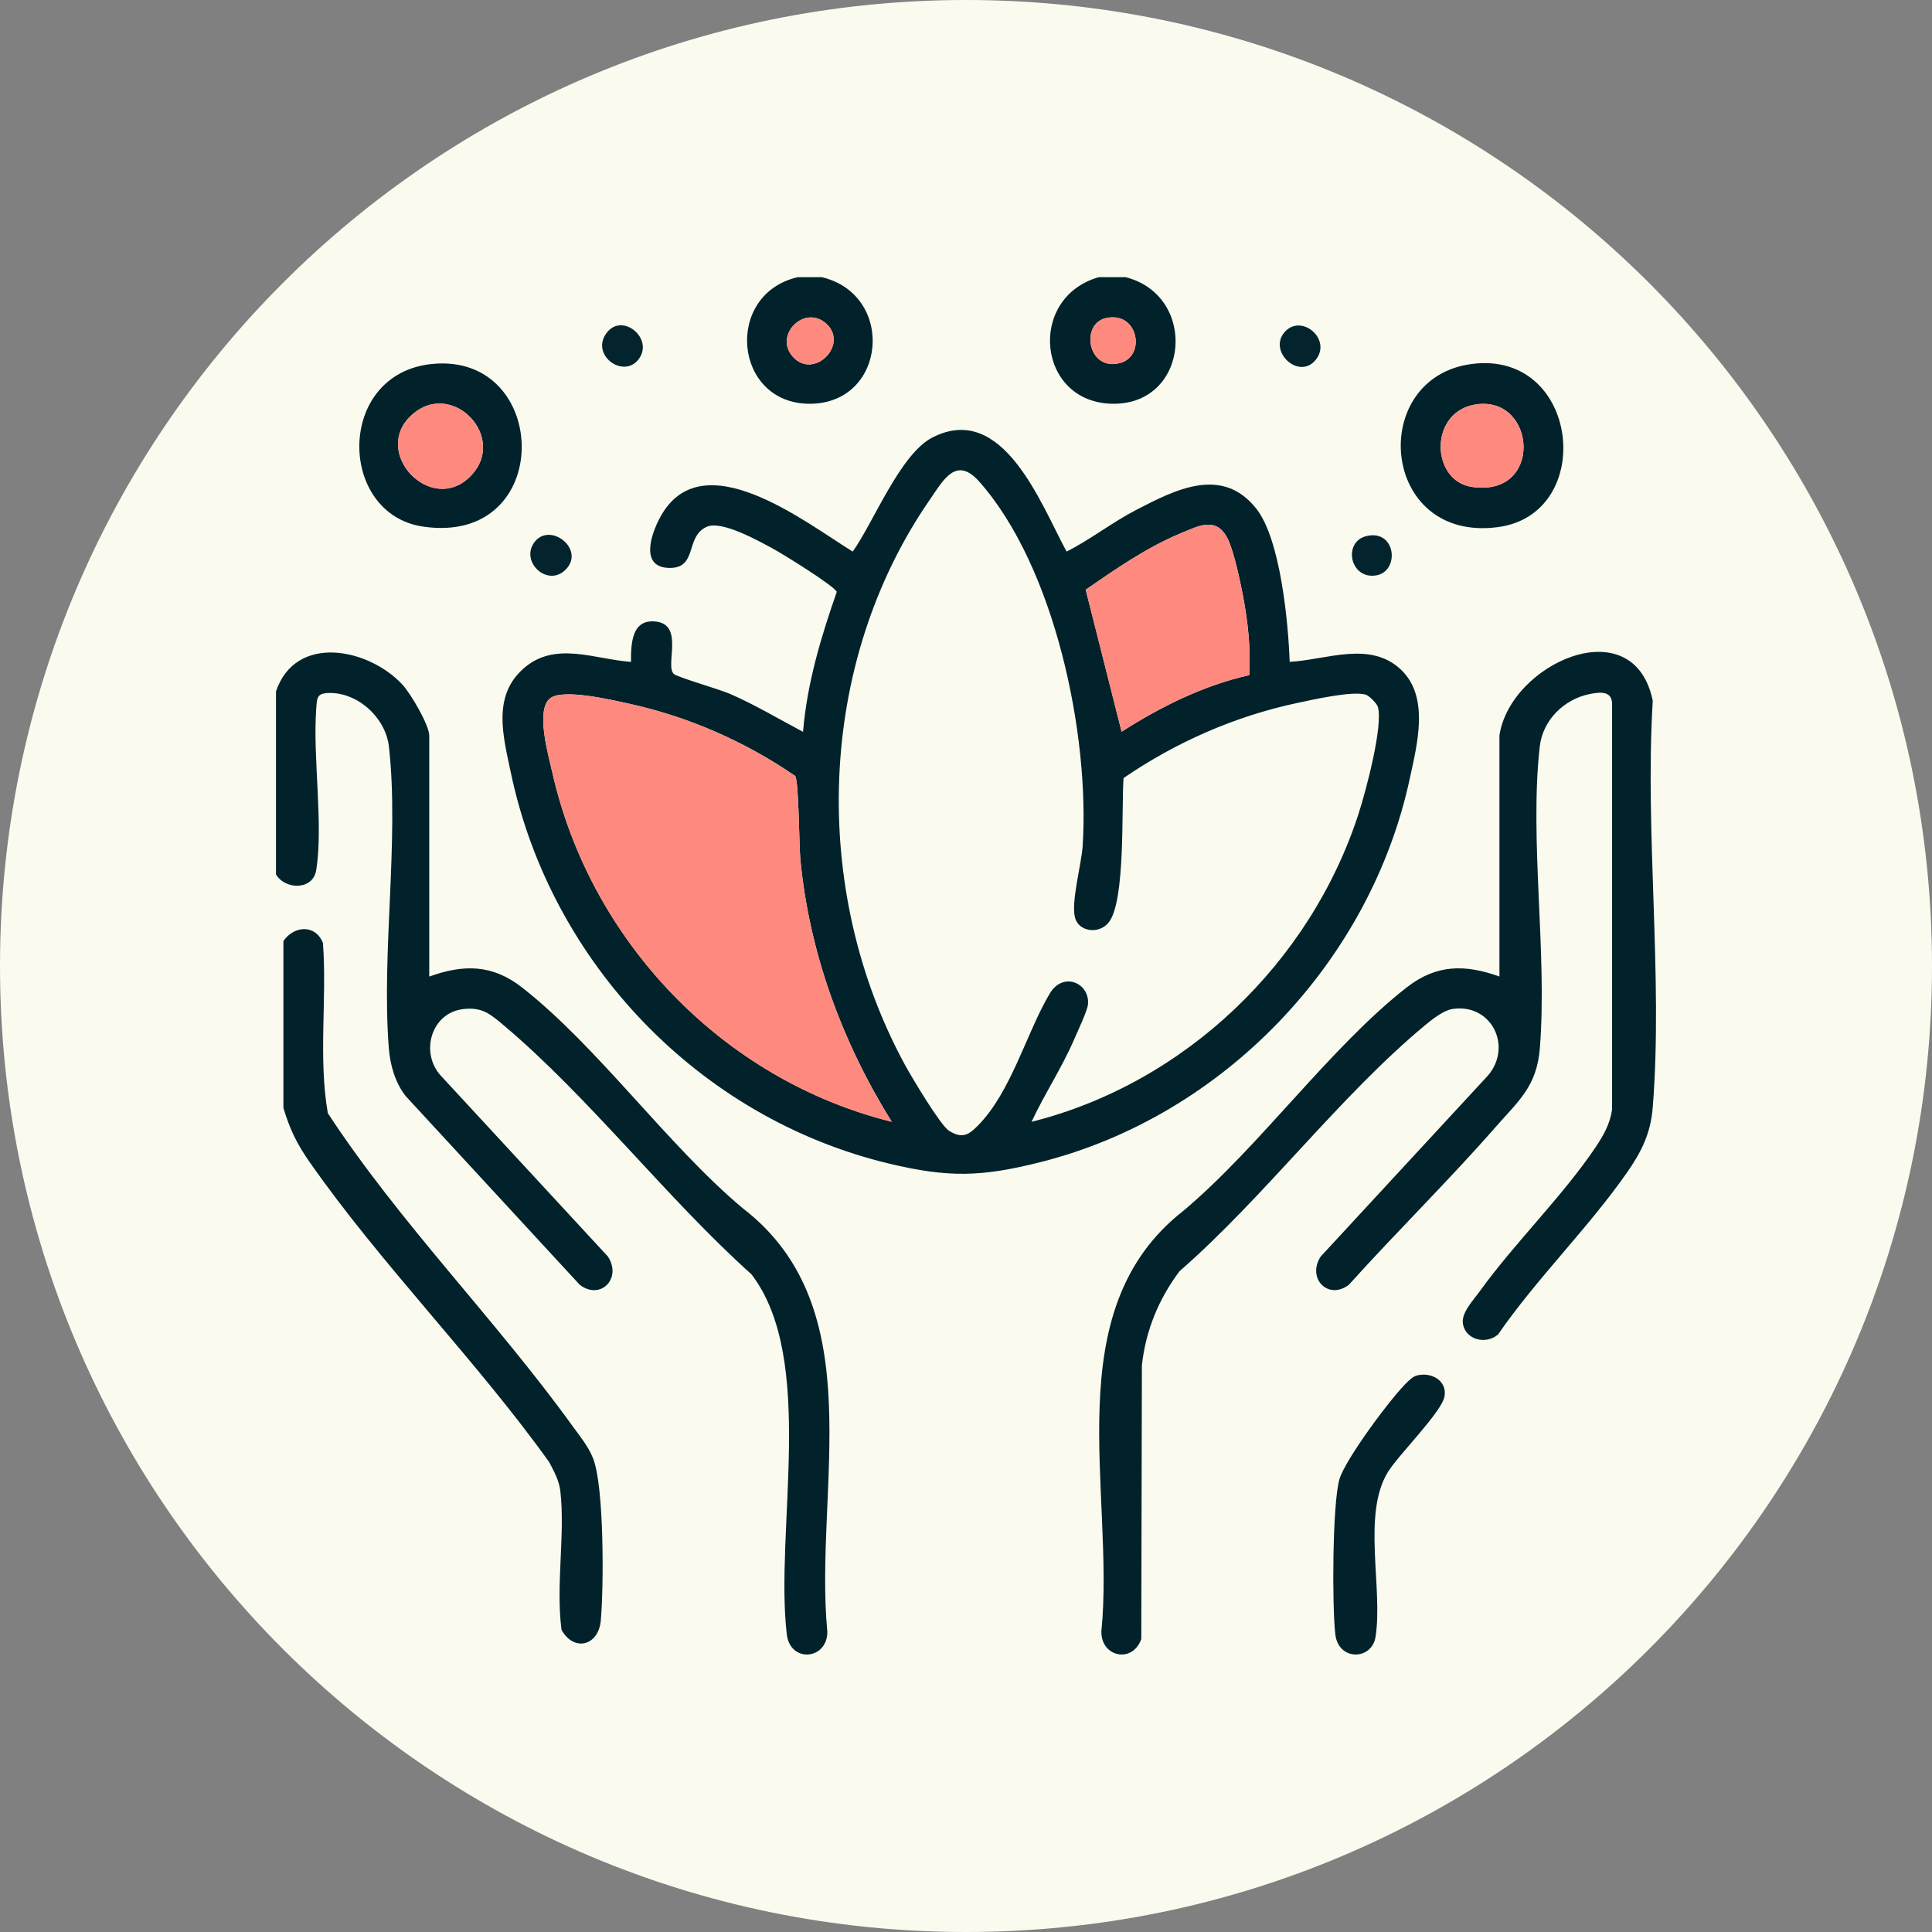 <svg width="75" height="75" viewBox="0 0 75 75" fill="none" xmlns="http://www.w3.org/2000/svg">
<rect x="0" y="0" width="75" height="75" fill="#808080" stroke="none"/>
<g clip-path="url(#clip0_787_1558)">
<path d="M37.5 75C58.211 75 75 58.211 75 37.5C75 16.789 58.211 0 37.5 0C16.789 0 0 16.789 0 37.5C0 58.211 16.789 75 37.5 75Z" fill="#FAFBEE"/>
<path d="M10.714 26.841C11.475 24.585 14.31 25.162 15.623 26.578C15.937 26.916 16.664 28.143 16.664 28.564V37.91C17.998 37.428 19.116 37.434 20.262 38.331C23.201 40.627 25.904 44.443 28.822 46.895C33.905 50.784 31.589 57.827 32.117 63.344C32.121 64.44 30.675 64.567 30.543 63.445C30.069 59.397 31.699 52.766 29.171 49.468C25.889 46.525 22.872 42.594 19.537 39.788C19.024 39.357 18.709 39.086 17.979 39.173C16.727 39.323 16.29 40.884 17.131 41.778L23.599 48.778C24.156 49.627 23.307 50.496 22.503 49.873L15.741 42.542C15.334 42.011 15.146 41.346 15.093 40.684C14.803 36.977 15.505 32.605 15.098 28.984C14.971 27.86 13.881 26.862 12.745 26.902C12.291 26.917 12.306 27.106 12.276 27.519C12.136 29.415 12.562 32.017 12.274 33.784C12.149 34.558 11.08 34.554 10.714 33.946V26.845V26.841Z" fill="#01222B"/>
<path d="M11 36.532C11.416 35.93 12.247 35.87 12.538 36.61C12.696 38.792 12.353 41.07 12.726 43.213C15.509 47.466 19.241 51.225 22.212 55.34C22.504 55.745 22.839 56.142 23.024 56.615C23.458 57.72 23.439 61.606 23.323 62.906C23.234 63.899 22.274 64.133 21.799 63.271C21.57 61.553 21.944 59.575 21.753 57.888C21.705 57.47 21.506 57.118 21.318 56.757C18.474 52.784 14.776 49.067 12.003 45.088C11.522 44.399 11.243 43.819 11.002 43.008V36.533L11 36.532Z" fill="#01222B"/>
<path d="M31.903 10.76H30.964C28.094 11.428 28.473 15.675 31.433 15.674C34.423 15.674 34.777 11.443 31.903 10.76ZM30.788 13.86C30.015 13.015 31.235 11.796 32.079 12.568C32.963 13.379 31.598 14.744 30.788 13.86Z" fill="#01222B"/>
<path d="M43.699 10.76H42.654C39.851 11.556 40.257 15.67 43.229 15.674C46.18 15.677 46.514 11.481 43.699 10.76ZM43.52 14.08C42.228 14.469 41.914 12.571 42.938 12.347C44.183 12.075 44.483 13.789 43.52 14.08Z" fill="#01222B"/>
<path d="M54.397 26.007C53.201 24.854 51.479 25.619 50.065 25.693C50.011 24.173 49.71 20.927 48.764 19.739C47.441 18.075 45.628 19.007 44.114 19.791C43.177 20.276 42.326 20.948 41.405 21.412C40.411 19.583 38.941 15.574 36.195 16.984C34.943 17.627 33.917 20.268 33.103 21.412C31.237 20.262 27.231 17.097 25.623 20.088C25.255 20.773 24.839 22.047 26.008 22.047C27.09 22.047 26.59 20.816 27.444 20.447C28.02 20.2 29.426 20.985 29.992 21.291C30.364 21.491 32.376 22.734 32.483 22.977C31.869 24.735 31.326 26.541 31.174 28.41C30.231 27.912 29.305 27.354 28.323 26.93C27.923 26.758 26.314 26.293 26.163 26.166C25.802 25.866 26.566 24.268 25.477 24.13C24.522 24.011 24.491 24.978 24.495 25.694C23.06 25.59 21.542 24.871 20.319 25.955C19.101 27.032 19.535 28.59 19.831 29.995C21.383 37.388 27.162 43.41 34.514 45.171C36.822 45.724 38.106 45.692 40.404 45.11C47.49 43.318 53.203 37.347 54.732 30.205C55.012 28.896 55.499 27.07 54.398 26.008L54.397 26.007ZM45.853 20.695C46.545 20.408 47.232 20.033 47.67 20.937C47.901 21.416 48.136 22.523 48.243 23.078C48.441 24.113 48.559 25.154 48.496 26.21C46.742 26.597 45.049 27.438 43.541 28.405L42.147 22.892C43.324 22.081 44.523 21.245 45.853 20.695ZM21.433 29.954C21.283 29.29 20.781 27.542 21.363 27.102C21.862 26.726 23.729 27.167 24.39 27.311C26.711 27.814 28.918 28.783 30.868 30.122C31.013 30.323 31.018 32.821 31.07 33.366C31.419 37.006 32.7 40.466 34.618 43.547C28.061 41.917 22.906 36.536 21.435 29.954H21.433ZM52.748 31.563C50.872 37.382 45.986 42.058 40.044 43.549C40.551 42.464 41.224 41.45 41.699 40.348C41.824 40.059 42.211 39.237 42.234 38.997C42.32 38.172 41.278 37.691 40.753 38.567C39.854 40.068 39.263 42.384 37.955 43.703C37.578 44.085 37.329 44.2 36.839 43.895C36.504 43.685 35.37 41.78 35.122 41.322C31.444 34.555 31.692 25.766 36.098 19.394C36.626 18.631 37.116 17.688 38.011 18.693C40.952 22.004 42.308 28.532 42.028 32.844C41.982 33.553 41.562 35.051 41.737 35.642C41.888 36.161 42.642 36.279 43.026 35.825C43.705 35.026 43.528 31.326 43.617 30.203C45.652 28.811 47.936 27.805 50.359 27.289C50.96 27.161 52.499 26.812 53.019 26.966C53.143 27.003 53.452 27.311 53.487 27.436C53.703 28.175 53.016 30.732 52.748 31.561V31.563Z" fill="#01222B"/>
<path d="M58.206 28.564C58.604 25.768 63.416 23.584 64.16 27.202C63.848 32.325 64.561 37.912 64.16 42.978C64.079 44.004 63.725 44.708 63.156 45.523C61.665 47.663 59.651 49.635 58.157 51.8C57.703 52.205 56.893 52.027 56.79 51.386C56.721 50.963 57.199 50.467 57.436 50.138C58.798 48.248 60.669 46.43 61.949 44.522C62.252 44.071 62.506 43.616 62.581 43.067V27.317C62.571 26.802 62.094 26.867 61.71 26.943C60.718 27.142 59.89 27.951 59.773 28.981C59.366 32.602 60.069 36.974 59.778 40.681C59.66 42.173 58.962 42.721 58.053 43.759C56.225 45.846 54.225 47.806 52.368 49.87C51.571 50.492 50.714 49.63 51.272 48.775L57.741 41.775C58.737 40.655 57.917 38.942 56.389 39.168C56.046 39.219 55.606 39.563 55.336 39.787C52.033 42.52 49.067 46.492 45.79 49.347C44.98 50.426 44.475 51.652 44.328 53.002L44.304 63.629C43.97 64.578 42.75 64.336 42.755 63.343C43.293 57.891 40.973 50.876 45.946 46.997C48.898 44.516 51.635 40.653 54.609 38.33C55.756 37.433 56.873 37.428 58.208 37.909V28.563L58.206 28.564Z" fill="#01222B"/>
<path d="M16.745 14.132C13.038 14.525 13.102 19.961 16.43 20.444C21.568 21.191 21.383 13.638 16.745 14.132ZM18.221 18.528C16.701 19.985 14.414 17.553 15.97 16.122C17.555 14.665 19.783 17.031 18.221 18.528Z" fill="#01222B"/>
<path d="M57.138 14.129C53.074 14.654 53.568 21.069 58.147 20.463C61.99 19.955 61.332 13.587 57.138 14.129ZM57.116 18.898C55.529 18.646 55.457 15.926 57.347 15.692C59.656 15.407 59.908 19.339 57.116 18.898Z" fill="#01222B"/>
<path d="M55.047 53.386C55.584 53.27 56.18 53.602 56.076 54.207C55.972 54.811 54.306 56.458 53.884 57.135C52.866 58.768 53.694 61.655 53.399 63.542C53.255 64.459 51.957 64.486 51.837 63.445C51.709 62.342 51.721 58.423 51.993 57.436C52.206 56.669 54.044 54.196 54.657 53.627C54.776 53.516 54.879 53.421 55.046 53.386H55.047Z" fill="#01222B"/>
<path d="M53.063 20.806C54.2 20.552 54.344 22.172 53.432 22.335C52.402 22.517 52.105 21.02 53.063 20.806Z" fill="#04242D"/>
<path d="M21.958 22.113C21.25 22.825 20.154 21.784 20.766 21.023C21.378 20.262 22.734 21.332 21.958 22.113Z" fill="#04242D"/>
<path d="M24.774 13.967C24.168 14.72 22.863 13.736 23.585 12.879C24.203 12.145 25.413 13.175 24.774 13.967Z" fill="#04242D"/>
<path d="M51.078 13.967C50.423 14.781 49.194 13.621 49.884 12.874C50.535 12.17 51.713 13.177 51.078 13.967Z" fill="#04242D"/>
<path d="M30.788 13.86C30.015 13.015 31.235 11.796 32.079 12.568C32.963 13.379 31.598 14.744 30.788 13.86Z" fill="#FE8A7F"/>
<path d="M43.52 14.08C42.228 14.469 41.914 12.571 42.938 12.347C44.183 12.075 44.483 13.789 43.52 14.08Z" fill="#FE8A7F"/>
<path d="M34.617 43.549C28.059 41.919 22.904 36.537 21.433 29.956C21.283 29.291 20.781 27.543 21.363 27.104C21.862 26.727 23.729 27.168 24.39 27.312C26.711 27.816 28.918 28.785 30.868 30.124C31.013 30.325 31.018 32.822 31.07 33.367C31.419 37.007 32.7 40.468 34.618 43.549H34.617Z" fill="#FE8A7F"/>
<path d="M48.495 26.21C46.74 26.597 45.047 27.438 43.54 28.405L42.145 22.892C43.322 22.081 44.521 21.245 45.851 20.695C46.543 20.408 47.23 20.033 47.668 20.937C47.899 21.416 48.135 22.523 48.242 23.078C48.439 24.113 48.557 25.154 48.495 26.21Z" fill="#FE8A7F"/>
<path d="M18.221 18.528C16.701 19.985 14.414 17.553 15.97 16.122C17.555 14.665 19.783 17.031 18.221 18.528Z" fill="#FE8A7F"/>
<path d="M57.116 18.898C55.529 18.646 55.457 15.926 57.348 15.692C59.656 15.407 59.908 19.339 57.116 18.898Z" fill="#FE8A7F"/>
</g>
<defs>
<clipPath id="clip0_787_1558">
<rect width="75" height="75" fill="white"/>
</clipPath>
</defs>
</svg>
